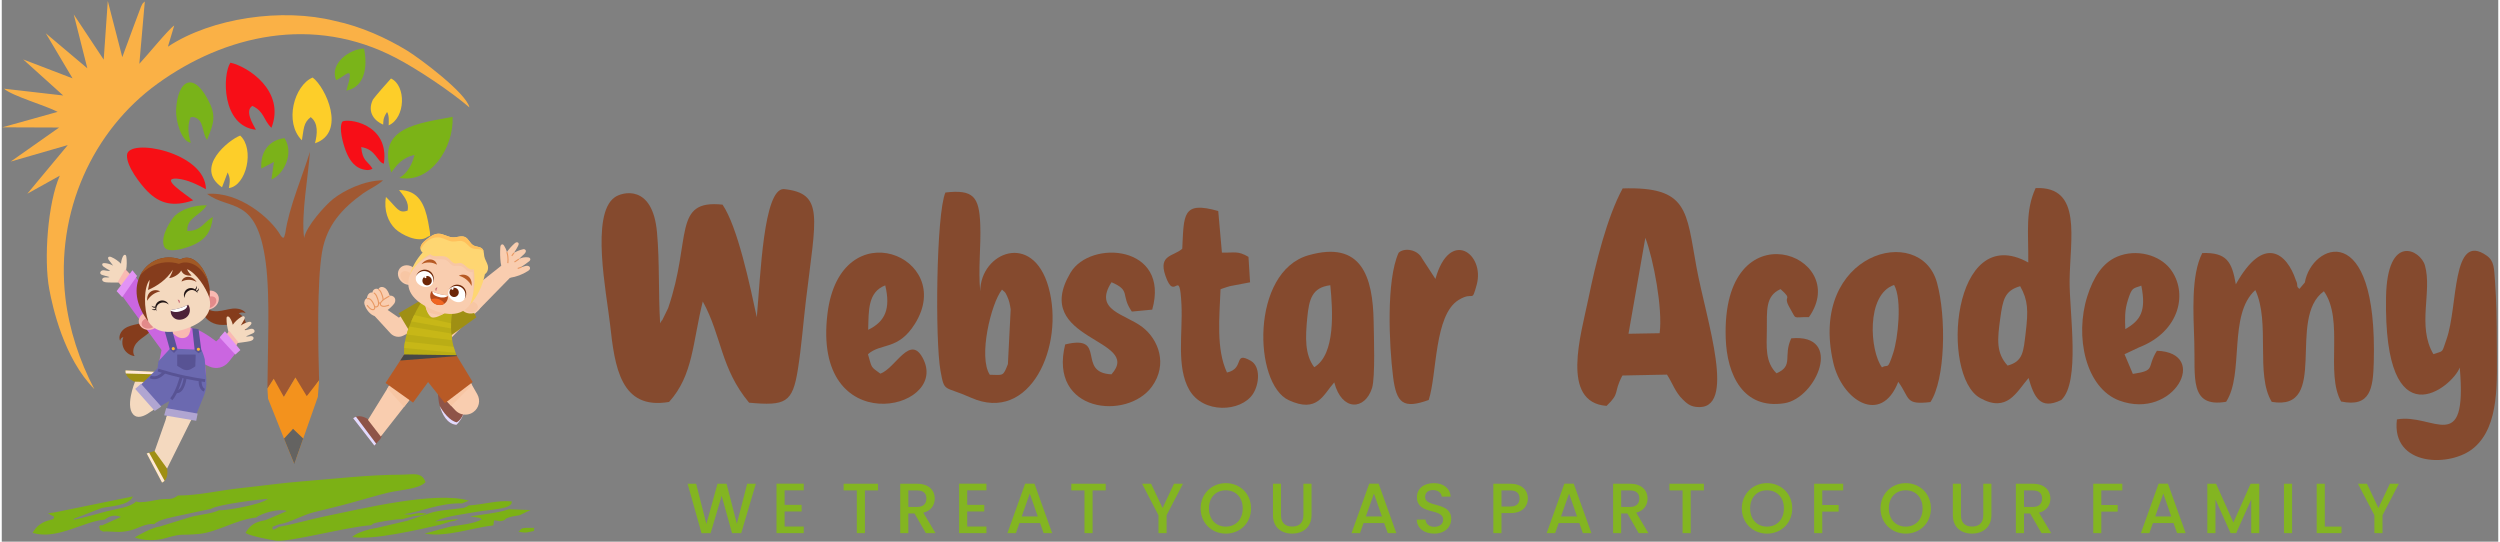 <?xml version="1.0" encoding="UTF-8"?>
<!-- Creator: CorelDRAW -->
<svg xmlns="http://www.w3.org/2000/svg" xmlns:xlink="http://www.w3.org/1999/xlink" xmlns:xodm="http://www.corel.com/coreldraw/odm/2003" xml:space="preserve" width="360px" height="78px" version="1.1" style="shape-rendering:geometricPrecision; text-rendering:geometricPrecision; image-rendering:optimizeQuality; fill-rule:evenodd; clip-rule:evenodd" viewBox="0 0 360 78.11">
 <rect x="0" y="0" width="360" height="78.11" fill="#808080" stroke="none"/>
 <defs>
  <style type="text/css">
   <![CDATA[
    .str0 {stroke:#585394;stroke-width:0.42;stroke-miterlimit:2.613}
    .fil41 {fill:none;fill-rule:nonzero}
    .fil12 {fill:#646361}
    .fil9 {fill:#79B319}
    .fil11 {fill:#7AB419}
    .fil10 {fill:#7BB219}
    .fil5 {fill:#7BB317}
    .fil1 {fill:#7CB115}
    .fil3 {fill:#854A2E}
    .fil2 {fill:#A05832}
    .fil7 {fill:#F3921D}
    .fil6 {fill:#F70E17}
    .fil4 {fill:#F70F15}
    .fil0 {fill:#FAB146}
    .fil8 {fill:#FDCE29}
    .fil25 {fill:#061521;fill-rule:nonzero}
    .fil46 {fill:#201414;fill-rule:nonzero}
    .fil20 {fill:#474747;fill-rule:nonzero}
    .fil45 {fill:#4D2238;fill-rule:nonzero}
    .fil39 {fill:#585394;fill-rule:nonzero}
    .fil38 {fill:#6B69B0;fill-rule:nonzero}
    .fil24 {fill:#6D2607;fill-rule:nonzero}
    .fil48 {fill:#83B521;fill-rule:nonzero}
    .fil32 {fill:#853C1C;fill-rule:nonzero}
    .fil16 {fill:#8E5448;fill-rule:nonzero}
    .fil15 {fill:#9F8F13;fill-rule:nonzero}
    .fil47 {fill:#A15925;fill-rule:nonzero}
    .fil42 {fill:#B0A5D1;fill-rule:nonzero}
    .fil27 {fill:#B64A1B;fill-rule:nonzero}
    .fil29 {fill:#B75A24;fill-rule:nonzero}
    .fil19 {fill:#B85A25;fill-rule:nonzero}
    .fil21 {fill:#BAAD15;fill-rule:nonzero}
    .fil22 {fill:#C7B717;fill-rule:nonzero}
    .fil26 {fill:#C96974;fill-rule:nonzero}
    .fil35 {fill:#CA66E0;fill-rule:nonzero}
    .fil44 {fill:#CA6974;fill-rule:nonzero}
    .fil17 {fill:#E1DBFF;fill-rule:nonzero}
    .fil36 {fill:#E293F5;fill-rule:nonzero}
    .fil43 {fill:#E38A8A;fill-rule:nonzero}
    .fil14 {fill:#E89862;fill-rule:nonzero}
    .fil28 {fill:#F06622;fill-rule:nonzero}
    .fil33 {fill:#F4D9BF;fill-rule:nonzero}
    .fil18 {fill:#F7C6A4;fill-rule:nonzero}
    .fil34 {fill:#F9B9B2;fill-rule:nonzero}
    .fil13 {fill:#F9CDAF;fill-rule:nonzero}
    .fil40 {fill:#FDBA33;fill-rule:nonzero}
    .fil30 {fill:#FED672;fill-rule:nonzero}
    .fil31 {fill:#FFC05C;fill-rule:nonzero}
    .fil37 {fill:#FFE8D6;fill-rule:nonzero}
    .fil23 {fill:white;fill-rule:nonzero}
   ]]>
  </style>
 </defs>
 <g id="Layer_x0020_1">
  <path class="fil0" d="M12.34 9.85l-5.99 -5.05 3.86 6.5 -7.12 -2.73 5.77 5.2 -8.54 -0.98c1.19,1.06 5.98,2.41 7.74,3.34l-7.98 2.23 8.19 0.03 -6.98 4.91 8.23 -2.38 -5.84 7.02 4.69 -2.61c-1.74,3.94 -2.33,12.07 -1.52,16.37 0.47,2.53 2.08,9.95 6.5,14.41 -2.12,-4.01 -3.64,-8.61 -4.17,-13.13 -1.46,-12.5 3.99,-24.18 13.25,-30.89 9.72,-7.05 22.48,-9.99 34.41,-3.74 3.09,1.61 7.89,4.81 10.6,7.14 -0.45,-2.07 -7.18,-7.09 -8.98,-8.19 -2.96,-1.8 -6.61,-3.48 -10.41,-4.28 -7.59,-1.91 -17.78,-0.46 -24.09,3.71l0.91 -3.05c-0.79,0.49 -4.03,4.48 -5.03,5.52l0.79 -8.99c-0.34,0.33 -0.23,0.1 -0.55,0.76l-1.16 3.09c-0.56,1.46 -0.99,2.77 -1.54,4.18l-2.09 -8.1 -0.59 8.46 -4.32 -6.52 1.96 7.77z"></path>
  <path class="fil1" d="M25.42 71.45c-1.01,0.74 -1.36,0.4 -2.61,0.57 -1.09,0.16 -1.65,0.37 -3.01,0.41l-0.44 -0.12c-0.76,0.84 -2.89,1.08 -4.22,1.42 -1.53,0.39 -3.33,0.95 -4.81,1.23 0.05,-0.06 0.12,-0.24 0.15,-0.18l3.93 -1.52c1.36,-0.3 3.9,-0.32 4.5,-1.67l-11.02 2.25c-1.42,0.29 -1.4,-0.02 -0.87,0.4l0.53 0.25c-0.18,0.72 -0.16,0.21 -0.47,0.48 -1.19,0.22 -2.13,0.9 -2.63,1.88 3.6,1.04 7.3,-1.68 10.43,-1.93 0.73,-0.61 1.43,-0.69 2.31,-0.38 -1.03,0.43 -1.74,0.81 -2.58,1.15l0.11 -0.02c-0.53,0.23 -0.42,-0.13 -0.67,0.27 0.27,0.94 -0.16,0.24 0.54,0.71 1.59,-0.07 2.2,0.25 3.89,-0.15 1.34,-0.32 2.12,-1.03 3.53,-0.93 0.73,-0.73 2.76,-1.01 3.89,-1.28 1.42,-0.33 2.82,-0.59 4.24,-0.9 0.97,-0.65 7.17,-1.4 8.24,-1.46 -0.9,0.86 -6.46,1.78 -7.04,1.64 -1.16,0.57 -2.94,0.62 -4.3,1.04 -1.36,0.43 -2.76,0.85 -4.19,1.3 -1.19,0.17 -2.8,1.08 -3.68,1.59 1.25,0.48 3.03,0.51 4.38,0.12 2.62,-0.77 2.19,-0.37 4.84,-0.62 2.72,-0.25 5.39,-2.09 8.3,-2.37 0.84,-0.69 3.54,-1.37 4.41,-0.93l-2.39 1.02c-0.44,0.21 -0.41,0.16 -0.77,0.31 -1.35,0.22 -2.13,0.66 -2.79,1.82 0.68,0.45 3.45,0.97 4.36,1.11 1.93,0.27 10.31,-2.01 13.75,-2.22 0.45,-0.29 0.09,-0.18 0.84,-0.39 0.15,-0.04 1.01,-0.19 1.2,-0.22 0.87,-0.14 1.6,-0.24 2.46,-0.27l1.64 -0.43c0.87,-0.1 1.17,-0.07 1.86,-0.37 -1.86,-0.28 -1.75,0.32 -3.26,0.09 2.4,-0.36 5.34,-1.67 8.38,-1.56l0.98 -0.39c-4.73,-1.45 -15.56,1.2 -20.69,2.24 -2.29,0.46 -4.56,1.16 -6.7,1.53 -1.29,0.86 -0.84,0.04 -0.93,-0.01l0.96 -0.36c1.51,-0.2 3.28,-1.3 4.98,-1.73 1.87,-0.47 3.54,-0.85 5.38,-1.36 1.84,-0.51 3.45,-1 5.32,-1.46 1.66,-0.41 4.54,-0.5 5.43,-1.54 -0.58,-1.51 -1.72,-1.07 -3.57,-1.06 -4.66,0.01 -9.59,0.6 -14.29,0.97 -2.91,0.23 -5.91,0.66 -8.85,0.97 -2.86,0.3 -6.21,1.09 -8.98,1.06zm41.89 1.44c-0.18,0.11 -0.14,0.16 -0.71,0.36l-2.28 0.26c-0.96,0.1 -1.92,0.25 -2.65,0.5l-3.13 1.07 -4.31 1.01c-1.13,0.2 -2.89,0.59 -3.69,1.34 2.81,0.54 9.77,-1.1 12.69,-1.76l1.53 -0.48c0.8,-0.16 0.41,0.01 1.07,-0.35l-3.31 0.35c0.06,-0.04 0.15,-0.09 0.2,-0.12 1.24,-0.61 4.22,-0.98 5.63,-1.24 2.09,-0.39 5.37,-0.37 5.19,-1.53 -1.96,-0.21 -4.26,0.49 -6.23,0.59zm-2.59 3.04l-3.75 1.01c3.06,0.58 6.98,-0.86 9.92,-1.18l0.1 -0.72c0.77,0.01 0.56,0.22 1.16,0.07 0.87,-0.22 -0.09,-0.16 1.18,-0.56 0.35,-0.11 0.96,-0.17 1.37,-0.26l1.53 -0.74 -3.13 -0.12c-0.8,0.4 -4.31,0.87 -5.57,1.03l1.04 0.17c0.48,0.04 0.57,0.2 0.67,0.25 -1.16,0.67 -3.16,0.83 -4.52,1.05zm9.8 0.75c0.31,0.04 0.84,0.16 1.19,0.1 1.84,-0.33 0.66,-0.23 1.13,-0.66 -2.27,-0.05 -1.76,0.09 -2.32,0.56z"></path>
  <path class="fil2" d="M40.89 33.61c-0.14,0.31 -0.12,1.11 -0.66,0.37 -1.41,-2.5 -6.01,-6.41 -10.62,-6.02 3.26,2.47 7.18,0.2 8.46,9.92 0.66,5.03 0.26,12.82 0.24,18.15l0.91 -1.41c0.26,1.47 0.7,1.68 1.46,2.62l1.67 -2.8c0.26,0.92 0.76,2.14 1.63,2.69 1.13,-0.73 0.91,-1.26 1.78,-2.29 -0.14,-4.76 -0.32,-14.06 0.42,-18.45 0.66,-3.93 2.93,-6.34 5.91,-8.49 0.86,-0.62 2.06,-1.12 2.89,-1.9 -2.74,0.02 -5.61,1.45 -7.19,2.69 -1.16,0.92 -3.89,3.95 -4.19,5.62 -0.46,-3.35 0.62,-9.06 0.84,-12.41 -1.01,3.32 -3.07,8.13 -3.55,11.71z"></path>
  <path class="fil3" d="M107.77 58.07c5.27,0.48 6.27,0.01 7.03,-4.79 0.52,-3.23 0.78,-6.77 1.16,-9.93 1.44,-12.09 2.68,-15.48 -3.21,-16.09 -2.89,0.03 -3.32,12.26 -3.87,18.49 -0.99,-4.62 -2.77,-13.05 -4.94,-16.24 -7.26,-0.78 -4.41,4.93 -7.85,14.93l-0.86 1.76c-0.04,-0.09 -0.18,0.29 -0.29,0.42 -0.27,-4.37 -0.06,-8.77 -0.45,-13.09 -0.62,-7.08 -5.07,-5.84 -6.11,-5.07 -3.49,2.47 -1.16,13.85 -0.66,18.32 0.68,6.18 1.53,12.38 8.51,11.18 3.5,-3.87 3.39,-8.62 4.86,-14.49 2.75,4.99 2.54,9.63 6.68,14.6z"></path>
  <path class="fil3" d="M237.01 34.29c1.19,3.14 2.53,10.29 2.06,13.76l-4.49 0.08 2.43 -13.84zm-5.59 24.24c2.02,-1.94 0.91,-1.76 2.28,-4.38l6.43 -0.13c0.8,1.23 1.18,2.52 2.27,3.58 0.54,0.52 1,0.97 1.93,1.08 6.04,0.73 1.46,-12.51 0.06,-20.12 -1.5,-8.17 -1.15,-11.67 -10.65,-11.39 -2.25,4.12 -3.89,10.75 -4.96,15.98 -1.03,5.02 -4.06,14.88 2.64,15.38z"></path>
  <path class="fil3" d="M332.11 40.74l-0.78 0.92c-0.57,-0.47 -0.1,-0.41 -0.52,-1.27 -1.29,-3.9 -4.63,-6.61 -8.65,0.61 -0.57,-3.28 -1.32,-4.62 -4.84,-4.51 -1.64,3.22 -1.28,8.61 -1.15,12.85 0.17,5.01 -0.78,9.5 4.59,8.6 2.64,-4.04 0.26,-12.58 4.21,-16.11 2.2,4.66 -0.03,12.19 2.37,16.12 8.39,1.44 2.11,-12.11 7.52,-15.95 2.94,4.15 0.18,11.83 2.48,15.9 4.24,0.88 4.61,-1.91 4.71,-5.63 0.58,-21.06 -8.98,-17.12 -9.94,-11.53z"></path>
  <path class="fil3" d="M289.25 52.72c-1.68,-1.84 -1.48,-3.76 -1.06,-6.82 0.37,-2.7 0.64,-3.99 2.87,-4.63 1.16,2.05 1.17,3.56 0.8,6.68 -0.33,2.78 -0.37,4.16 -2.61,4.77zm2.98 -14.87c-11,-6.09 -12.72,16.33 -6.94,19.55 3.91,2.18 5.25,-0.89 6.98,-2.89 0.79,2.73 1.66,4.67 4.72,3.17 2.77,-2.56 1.17,-12.63 1.2,-17.13 0.05,-6.16 1.88,-13.71 -4.9,-13.43 -1.51,3.3 -1.02,6.35 -1.06,10.73z"></path>
  <path class="fil3" d="M349.43 38.28c-0.63,-2.25 -5.45,-4.75 -5.61,4.58 -0.36,21.11 9.6,12.92 10.63,10.14 1.13,12.96 -3.85,6.54 -9.06,7.48 -0.85,6.8 7.75,6.99 11.13,4.07 3.72,-3.22 3.29,-9.49 3.27,-15.23 -0.01,-2.92 -0.04,-5.94 -0.26,-8.81 -0.14,-1.78 -0.08,-2.86 -1.2,-3.65 -5.06,-3.56 -4.1,7.26 -5.78,12.04 -0.74,2.1 -0.35,1.63 -1.9,2.17 -2.39,-4.04 -0.15,-9.01 -1.22,-12.79z"></path>
  <path class="fil3" d="M142.48 54.04c-1.69,-2.55 0.18,-10.32 1.76,-12.28 0.36,0.4 0.39,0.16 0.75,0.98 0.29,0.65 0.38,1.07 0.5,1.88l-0.4 7.88c-0.71,1.83 -0.66,1.57 -2.61,1.54zm-6.4 -26.28c-1.33,3.03 -1.51,21.29 -0.71,25.72 0.58,3.2 0.47,2.11 4.38,3.86 8.56,3.83 13.56,-7.48 11.2,-15.92 -2.28,-8.14 -9.83,-5.02 -9.85,0.58 -0.32,-3.19 0.13,-6.46 0,-9.68 -0.16,-3.93 -0.97,-5.03 -5.02,-4.56z"></path>
  <path class="fil3" d="M271.13 52.97c-1.73,-2.31 -2.35,-10.47 1.75,-11.88 1.19,2.09 0.55,7.8 -0.13,9.82 -0.87,2.63 -0.69,1.52 -1.62,2.06zm6.99 5.01c2.16,-3.27 2.3,-12.29 0.95,-17.2 -2.39,-8.75 -18.57,-4.35 -14.97,11.47 1.25,5.53 6.93,9.13 9.38,2.81 1.73,2.37 0.92,3.36 4.64,2.92z"></path>
  <path class="fil3" d="M189.26 52.95c-1.4,-1.87 -1.26,-4.37 -1.01,-7.05 0.26,-2.84 0.74,-4.44 3.33,-4.77 0.35,3.58 0.79,9.99 -2.32,11.82zm2.89 2.19c1.09,4.22 4.44,4.03 5.45,0.81 0.48,-1.56 0.26,-7.58 0.23,-9.58 -0.11,-6.45 -1.73,-11.75 -9.4,-9.56 -8.35,2.38 -7.95,18.54 -2.84,20.9 4.15,1.91 4.96,-0.79 6.56,-2.57z"></path>
  <path class="fil4" d="M25.28 25.76c1.57,0.15 2.92,0.87 4.16,1.52 -0.04,-5.33 -11.22,-7.48 -11.38,-4.93 -0.11,1.62 1.98,4.25 2.91,5.2 1.84,1.87 3.77,2.3 6.63,1.34 -0.92,-0.78 -4.96,-3.29 -2.32,-3.13z"></path>
  <path class="fil5" d="M56.18 24.87c0.73,-1.04 1.54,-2.12 3.34,-2.54 -0.47,2.04 -1.61,3.02 -2.19,3.31 4.42,0.9 7.89,-4.3 7.68,-8.79 -4.74,0.93 -11.11,1.41 -8.83,8.02z"></path>
  <path class="fil3" d="M124.94 47.56c0.08,-2.77 -0.07,-5.43 2.46,-6.41 0.81,3.4 -0.02,5.23 -2.46,6.41zm-0.03 3.52c1.85,-1.66 4.34,-0.51 6.76,-4.37 6.07,-9.67 -10.74,-16.58 -12.6,-1.48 -2.25,18.32 17.36,14.06 13.87,6.66 -1.88,-3.99 -4.02,1.23 -6.25,1.99 -1.43,-1.06 -1.17,-0.7 -1.78,-2.8z"></path>
  <path class="fil3" d="M153.35 49.67c-2.46,9.81 8.94,11 12.51,6.07 2.33,-3.23 0.92,-6.8 -1.36,-8.56 -2.5,-1.93 -7.11,-2.39 -4.47,-6.48 2.87,1.23 1.24,1.79 2.93,4.23l2.94 -0.28c2.62,-9.28 -8.9,-10.17 -11.78,-5.33 -5.87,9.85 10.58,9.47 5.9,14.66 -5.11,-0.24 -0.55,-5.82 -6.67,-4.31z"></path>
  <path class="fil3" d="M306.22 47.46c-0.05,-1.56 -0.11,-2.68 0.38,-4.21 0.6,-1.87 0.71,-1.6 1.93,-2.06 0.74,3.68 -0.12,5.02 -2.31,6.27zm2.01 2.62c5.92,-2.29 7.08,-7.96 4.46,-11.32 -1.55,-1.99 -4.86,-2.93 -7.66,-1.74 -2.08,0.88 -3.42,2.97 -4.28,5.68 -1.86,5.83 -0.24,13.28 4.63,15.07 7.86,2.88 13.08,-6.92 5.4,-7.19 -1.55,2.5 -0.07,2.82 -3.47,3.34l-1.2 -2.84 2.12 -1z"></path>
  <path class="fil3" d="M176.68 53.72c-1.6,-3.43 -1.07,-8.07 -0.93,-12 0.14,-0.08 0.34,-0.13 0.45,-0.17 0.1,-0.03 0.32,-0.11 0.45,-0.15 0.14,-0.04 0.32,-0.1 0.47,-0.14l2.89 -0.55 -0.23 -3.67c-1.55,-0.91 -1.99,-0.57 -3.83,-0.61l-0.53 -6c-5.2,-1.48 -4.94,0.5 -5.19,5.44 -1.25,1.12 -3.46,0.84 -2.44,3.85 1.39,4.1 2.05,-1.56 2.33,4.27 0.19,4.03 -0.77,8.95 1.13,12.24 2,3.47 7.43,3.2 9.16,0.6 0.95,-1.42 1.14,-4 -0.31,-4.81 -2.55,-1.43 -0.8,1.12 -3.42,1.7z"></path>
  <path class="fil3" d="M255.92 53.83c-1.65,-1.66 -1.42,-3.75 -1.39,-6.27 0.03,-2.73 -0.25,-4.89 1.98,-5.87 1.93,1.74 0.17,0.75 1.34,2.73 1.05,1.79 0.28,1.27 2.75,1.31 6.34,-9 -12.64,-16.1 -12,3.03 0.17,5.33 2.54,10.3 8.44,9.39 4.69,-0.72 8.59,-10.09 1.01,-9.36 -1.21,2.56 0.4,3.96 -2.13,5.04z"></path>
  <path class="fil6" d="M36.14 15.27c1.75,0.83 1.56,2.03 2.75,3.16 2.06,-5.34 -3.46,-8.87 -5.92,-9.39 -1.16,1.76 -1.27,9.13 3.68,9.67 -0.47,-0.89 -1.63,-2.74 -0.51,-3.44z"></path>
  <path class="fil3" d="M205.77 57.68c1.22,-3.75 0.77,-12.26 4.32,-14.43 2.26,-1.37 1.83,0.6 2.6,-2.19 1.22,-4.45 -3.89,-8.2 -5.95,-0.84l-1.92 -2.94c-0.64,-1.32 -2.59,-1.61 -3.39,-0.83 -1.8,3.97 -1.38,13.21 -0.8,17.87 0.48,3.87 1.49,4.67 5.14,3.36z"></path>
  <path class="fil7" d="M38.31 56.03l0.09 1.46 3.71 9.28c0.96,-0.94 -0.78,-4.05 -0.1,-4.93l0.21 4.96 3.36 -9.57 0.18 -2.39 -1.78 2.29 -1.63 -2.69 -1.67 2.8 -1.46 -2.62 -0.91 1.41z"></path>
  <path class="fil8" d="M43.28 20.23c0.29,-1.62 0.19,-2.51 1.27,-3.34 1.14,0.88 0.95,2.44 0.62,3.77 4.57,-1.55 1.53,-8.1 -0.34,-9.48 -2.66,1.12 -4.15,6.48 -1.55,9.05z"></path>
  <path class="fil9" d="M27.23 16.91l0.36 -0.04c1.67,0.3 1.21,2.28 2.02,3.3 0.6,-1.67 1.43,-3 0.46,-5.11 -2.25,-4.92 -4.71,-3.71 -4.93,0.81 -0.07,1.45 0.71,4.53 2.13,4.72 -0.39,-1.16 -0.53,-2.52 -0.04,-3.68z"></path>
  <path class="fil6" d="M52.55 24.51c0.33,0.07 0.82,-0.09 0.91,-0.2 -0.77,-1.19 -1.43,-1.05 -1.63,-3.1 2.14,0.3 2.33,2.21 3.27,2.39 0.87,-5.87 -5.42,-6.6 -6,-6.04 -0.51,0.91 0.1,3.13 0.52,4.22 0.54,1.41 1.39,2.56 2.93,2.73z"></path>
  <path class="fil8" d="M58.52 30.37c-1.3,0.46 -1.46,-0.34 -3.12,-1.97 -0.33,1.96 0.32,3.61 1.35,4.61 0.8,0.77 3.32,2.13 4.65,1.15 0.3,-0.28 0.61,0.51 0.08,-2.19 -0.47,-2.39 -1.33,-4.58 -4.19,-4.56 0.54,0.71 1.52,1.67 1.23,2.96z"></path>
  <path class="fil8" d="M31.76 27.01l0.82 -2.15c0.24,0.64 0.43,0.86 0.17,2.26 2.53,-0.32 3.75,-5.64 1.63,-7.57 -1.59,0.59 -6.71,4.63 -2.62,7.46z"></path>
  <path class="fil10" d="M30.44 31.3c-1.26,0.61 -1.59,2.01 -3.67,2.01 -0.18,-1.89 1.91,-2.25 2.79,-3.71 -1.87,-0.02 -3.53,0.56 -4.54,1.46 -0.55,0.5 -2.22,3 -1.61,4.48 0.49,1.19 3.57,0.14 4.57,-0.39 1.46,-0.77 2.21,-1.71 2.46,-3.85z"></path>
  <path class="fil8" d="M55 17.97c0.05,-0.49 -0.07,-0.87 0.56,-1.82 0.32,0.49 0.25,1.38 0.23,1.93 2.44,-1.08 2.56,-5.72 0.34,-6.76 -0.32,0.32 -2.5,2.82 -2.61,3.05 -0.9,1.87 0.31,3.11 1.48,3.6z"></path>
  <path class="fil11" d="M48.22 11.56c1.48,-0.65 2.71,-2.53 1.47,1.51 2.64,-0.54 3.1,-3.36 2.55,-6.08 -2.14,0.1 -5.01,2.2 -4.02,4.57z"></path>
  <path class="fil10" d="M38.89 25.88c1.74,-0.68 3.33,-3.76 1.88,-5.96 -2.17,0.28 -3.51,1.88 -3.34,4.38l1.82 -0.95 -0.36 2.53z"></path>
  <polygon class="fil12" points="40.7,63.25 42.18,66.91 43.47,63.24 42.01,61.84 "></polygon>
  <path class="fil13" d="M71.95 37.9c-0.09,-0.73 -0.11,-1.47 -0.06,-2.21 0.01,-0.11 0.02,-0.22 0.07,-0.31 0.05,-0.09 0.15,-0.16 0.25,-0.14 0.1,0.01 0.17,0.1 0.23,0.19 0.17,0.26 0.31,0.56 0.4,0.92 0.31,-0.45 0.68,-0.86 1.09,-1.23 0.08,-0.07 0.16,-0.14 0.26,-0.17 0.1,-0.03 0.23,-0.01 0.3,0.07 0.1,0.11 0.04,0.29 -0.03,0.43 -0.16,0.33 -0.36,0.65 -0.6,1.01 0.41,-0.24 0.85,-0.41 1.32,-0.52 0.11,-0.03 0.24,0 0.33,0.09 0.16,0.17 0.02,0.4 -0.12,0.55 -0.25,0.26 -0.53,0.48 -0.82,0.78 0.39,-0.22 0.85,-0.3 1.3,-0.25 0.15,0.02 0.34,0.07 0.35,0.26 0.01,0.11 -0.05,0.21 -0.13,0.28 -0.37,0.31 -0.78,0.57 -1.21,0.86 0.16,0.01 0.33,-0.05 0.48,-0.11 0.2,-0.06 0.41,-0.12 0.61,-0.03 0.1,0.04 0.18,0.12 0.2,0.23 0.06,0.22 -0.13,0.38 -0.31,0.49 -0.78,0.5 -1.67,0.83 -2.58,0.97 -0.44,-0.63 -1.22,-1.16 -1.33,-2.16l0 0z"></path>
  <polygon class="fil14" points="73.89,37.72 74.53,37.29 74.62,37.42 73.98,37.85 "></polygon>
  <polygon class="fil14" points="75.01,38.58 74.43,38.79 74.38,38.64 74.95,38.43 "></polygon>
  <polygon class="fil14" points="73.48,36.84 73.8,36.42 73.93,36.51 73.61,36.94 "></polygon>
  <path class="fil13" d="M72.84 36.35c0.27,0.81 0.13,1.6 0.13,1.6l-0.13 -1.6z"></path>
  <path class="fil14" d="M72.91 36.32c0.28,0.83 0.14,1.64 0.14,1.64l-0.16 -0.03c0,0 0.14,-0.77 -0.13,-1.55l0.15 -0.06z"></path>
  <polygon class="fil13" points="73.43,39.91 64.49,49.06 64.01,44.67 72.14,38.23 "></polygon>
  <path class="fil13" d="M56.14 44.28c0.4,-0.4 0.63,-0.61 0.6,-1.06 -0.03,-0.45 -0.54,-0.65 -0.8,-0.57 -0.14,-0.41 -0.3,-0.84 -0.65,-1.1 -0.35,-0.25 -0.81,-0.24 -0.97,0.16 -0.47,-0.25 -0.87,0.16 -0.85,0.46 -0.32,-0.02 -0.71,0.11 -0.82,0.84 -0.31,0.13 -0.44,0.55 -0.35,0.86 0.23,0.76 0.81,1.54 1.57,1.74 0.82,-0.32 1.65,-0.71 2.27,-1.33l0 0z"></path>
  <g>
   <path class="fil13" d="M54.3 41.72c0,0 0.23,0.11 0.39,0.44 0.24,0.51 0.46,1.29 0.13,1.52 -0.56,0.39 -1.25,-1.22 -1.25,-1.22l0.73 -0.74zm0 0l0 0 0 0z"></path>
  </g>
  <path class="fil14" d="M54.33 41.65c0.01,0 0.26,0.12 0.43,0.47 0.14,0.3 0.28,0.68 0.31,1.01 0.02,0.27 -0.03,0.5 -0.2,0.62 -0.64,0.44 -1.38,-1.25 -1.38,-1.25l0.15 -0.07c0,0.01 0.66,1.52 1.13,1.18 0.12,-0.08 0.15,-0.25 0.14,-0.47 -0.03,-0.3 -0.16,-0.67 -0.29,-0.95 -0.15,-0.3 -0.36,-0.4 -0.36,-0.4l0.07 -0.14z"></path>
  <g>
   <path class="fil13" d="M55.88 42.71c0,0 -1.51,0.74 -1.26,1.23 0.26,0.49 1.22,0.05 1.22,0.05l0.04 -1.28zm0 0l0 0 0 0z"></path>
  </g>
  <path class="fil14" d="M55.92 42.78c-0.01,0 -1.44,0.71 -1.23,1.13 0.22,0.42 1.12,0.01 1.12,0.01l0.07 0.15c-0.01,0 -1.04,0.47 -1.33,-0.09 -0.29,-0.57 1.29,-1.34 1.3,-1.34l0.07 0.14z"></path>
  <g>
   <path class="fil13" d="M53.65 42.23c0,0 0.23,0.11 0.39,0.44 0.24,0.51 0.46,1.29 0.13,1.52 -0.56,0.39 -1.2,-1.03 -1.2,-1.03l0.68 -0.93zm0 0l0 0 0 0z"></path>
  </g>
  <path class="fil14" d="M53.68 42.16c0,0 0.26,0.12 0.43,0.47 0.14,0.3 0.28,0.69 0.3,1.01 0.03,0.27 -0.02,0.5 -0.2,0.62 -0.64,0.44 -1.31,-1.06 -1.31,-1.07l0.15 -0.06c0,0 0.59,1.33 1.07,1 0.12,-0.08 0.15,-0.26 0.13,-0.48 -0.02,-0.3 -0.15,-0.66 -0.29,-0.95 -0.14,-0.3 -0.35,-0.4 -0.35,-0.4l0.07 -0.14z"></path>
  <g>
   <path class="fil13" d="M52.68 43.11c0,0 0.27,-0.18 0.6,0.19 0.21,0.22 0.72,1.08 0.4,1.3 -0.42,0.28 -1,-0.6 -1,-0.6l0 -0.89zm0 0l0 0 0 0z"></path>
  </g>
  <path class="fil14" d="M52.64 43.04c0,0 0.32,-0.22 0.7,0.2 0.04,0.05 0.09,0.11 0.15,0.19 0.11,0.17 0.24,0.4 0.31,0.62 0.09,0.24 0.1,0.47 -0.04,0.59 -0.01,0.01 -0.02,0.02 -0.03,0.03 -0.49,0.33 -1.12,-0.62 -1.12,-0.62l0.13 -0.09c0.01,0 0.55,0.81 0.9,0.58 0,-0.01 0.01,-0.01 0.01,-0.02 0.08,-0.07 0.06,-0.23 0,-0.42 -0.07,-0.2 -0.19,-0.42 -0.3,-0.58 -0.05,-0.07 -0.09,-0.13 -0.13,-0.17 -0.28,-0.32 -0.5,-0.17 -0.5,-0.17l-0.08 -0.14z"></path>
  <path class="fil13" d="M53.74 45.54l2.31 2.52c0.49,0.53 1.25,0.66 1.89,0.32l1.09 -0.57 0.38 -3.71 -2.14 1.71 -1.77 -1.21 -1.76 0.94 0 0z"></path>
  <polygon class="fil15" points="66.72,42.21 68.43,45.76 64.62,48.5 64.14,45.18 "></polygon>
  <polygon class="fil15" points="60.11,43.49 57.23,45.17 59.08,48.24 60.62,45.9 60.93,43.95 "></polygon>
  <path class="fil16" d="M65.56 61.27c-1.36,-0.13 -2.06,-1.54 -2.4,-2.72 -0.25,-0.86 -0.29,-2.19 -0.29,-2.19l3.76 -0.02c0.19,0.54 0.28,1.05 0.3,1.52 0.08,2.15 -1.37,3.41 -1.37,3.41l0 0z"></path>
  <path class="fil17" d="M65.56 61.27c-1.36,-0.13 -2.06,-1.54 -2.4,-2.72 0.5,0.9 1.42,2.12 2.44,2.35 0,0 1.21,-0.51 1.33,-3.04 0.08,2.15 -1.37,3.41 -1.37,3.41l0 0z"></path>
  <path class="fil16" d="M52.89 60.49c-0.85,-0.55 -1.45,-0.52 -1.81,-0.4 -0.28,0.09 -0.41,0.23 -0.41,0.23l3.06 3.94 0.25 -0.28 0.62 -0.68 0.23 -0.49 -1.94 -2.32 0 0z"></path>
  <path class="fil17" d="M51.08 60.09c-0.27,0.09 -0.41,0.23 -0.41,0.23l3.06 3.94 0.26 -0.28 -2.91 -3.89 0 0z"></path>
  <polygon class="fil13" points="60.3,55.73 59.29,57.04 58,58.69 54.66,62.95 52.81,60.55 55.61,56.02 56.39,54.77 57.34,53.23 57.59,52.83 58.57,53.87 "></polygon>
  <polygon class="fil18" points="59.29,57.04 58,58.69 55.61,56.02 56.39,54.77 "></polygon>
  <path class="fil13" d="M67.98 59.44c-0.54,0.38 -1.22,0.45 -1.82,0.23 -0.28,-0.11 -0.54,-0.28 -0.76,-0.51l-0.58 -0.62 -1.42 -1.5 3.97 -2.29 0.43 0.75 0.77 1.35c0.51,0.89 0.26,2.01 -0.59,2.59l0 0z"></path>
  <polygon class="fil18" points="67.8,55.51 64.82,58.54 63.4,57.04 67.37,54.75 "></polygon>
  <polygon class="fil19" points="67.91,55.09 63.9,58.14 61.48,55.09 59.31,58.06 55.34,55.23 57.46,51.99 58.03,51.13 58.7,50.59 59.88,49.65 62.71,50.41 65.52,51.16 65.64,51.35 "></polygon>
  <polygon class="fil20" points="65.64,51.35 57.46,51.99 58.03,51.13 58.7,50.59 62.71,50.41 65.52,51.16 "></polygon>
  <path class="fil21" d="M65.57 51.22l-7.54 -0.11c-0.02,-0.3 -0.02,-0.62 0,-0.93 0.02,-0.31 0.06,-0.62 0.12,-0.93 0.06,-0.34 0.14,-0.68 0.23,-1.01 0.11,-0.4 0.24,-0.78 0.38,-1.15 0.09,-0.26 0.19,-0.5 0.29,-0.74 0.14,-0.32 0.28,-0.63 0.42,-0.92 0.54,-1.1 1.02,-1.84 1.02,-1.84l4.5 1.35c-0.12,0.59 -0.18,1.15 -0.2,1.69 -0.01,0.25 -0.01,0.5 0,0.73 0,0.26 0.02,0.51 0.04,0.75 0.03,0.34 0.07,0.65 0.12,0.95 0.06,0.35 0.14,0.68 0.21,0.96 0.1,0.36 0.2,0.65 0.27,0.85 0.08,0.23 0.14,0.35 0.14,0.35l0 0z"></path>
  <path class="fil13" d="M64.26 44.89c0,0 -0.43,0.31 -0.94,0.56 -0.44,0.23 -0.95,0.41 -1.28,0.32 -0.28,-0.08 -0.5,-0.41 -0.67,-0.78 -0.25,-0.6 -0.37,-1.3 -0.37,-1.3l3.26 1.2z"></path>
  <path class="fil18" d="M64.26 44.89c0,0 -0.43,0.31 -0.94,0.56 -0.57,-0.06 -1.3,-0.2 -1.95,-0.46 -0.25,-0.6 -0.37,-1.3 -0.37,-1.3l3.26 1.2z"></path>
  <path class="fil22" d="M65.43 50.87l-7.4 -0.69c0.02,-0.31 0.07,-0.62 0.12,-0.93l7.01 0.76c0.1,0.37 0.19,0.65 0.27,0.86l0 0z"></path>
  <path class="fil22" d="M64.95 49.06l-6.57 -0.82c0.11,-0.4 0.24,-0.78 0.38,-1.15l6.07 1.01c0.03,0.34 0.07,0.66 0.12,0.96z"></path>
  <path class="fil22" d="M64.78 47.36l-5.73 -1.01c0.14,-0.32 0.28,-0.63 0.42,-0.92l5.32 1.2c-0.01,0.25 -0.01,0.5 -0.01,0.73l0 0z"></path>
  <path class="fil13" d="M57.4 38.7c0.46,-0.57 1.37,-0.6 2.02,-0.07 0.66,0.53 0.81,1.43 0.35,2 -0.47,0.57 -1.38,0.6 -2.03,0.07 -0.65,-0.53 -0.81,-1.42 -0.34,-2z"></path>
  <path class="fil18" d="M57.61 39.32c0.28,-0.33 0.87,-0.3 1.32,0.06 0.45,0.37 0.6,0.94 0.33,1.28 -0.27,0.34 -0.86,0.31 -1.32,-0.06 -0.45,-0.37 -0.6,-0.94 -0.33,-1.28z"></path>
  <path class="fil13" d="M67.72 42.55c0.83,0.1 1.44,0.78 1.35,1.51 -0.09,0.73 -0.84,1.24 -1.68,1.14 -0.84,-0.1 -1.44,-0.78 -1.35,-1.51 0.09,-0.73 0.84,-1.24 1.68,-1.14z"></path>
  <path class="fil18" d="M67.7 43.45c0.58,0.07 1.01,0.48 0.95,0.91 -0.05,0.43 -0.56,0.72 -1.14,0.64 -0.59,-0.07 -1.01,-0.47 -0.96,-0.9 0.05,-0.43 0.57,-0.72 1.15,-0.65z"></path>
  <path class="fil13" d="M58.99 39.31c1.09,-2.44 4.6,-4.53 7.51,-3.12 2.42,1.17 2.45,4.67 1.36,7.1 -1.1,2.44 -3.67,2.36 -6.1,1.21 -2.38,-1.13 -3.87,-2.76 -2.77,-5.19z"></path>
  <path class="fil18" d="M59.26 38.64c0.69,-0.69 1.5,-1.25 2.41,-1.68 0.25,0.37 0.76,0.45 1.21,0.44 0.45,-0.01 0.93,-0.06 1.31,0.18 0.3,0.19 0.49,0.55 0.82,0.7 0.4,0.17 0.88,-0.02 1.29,0.12 0.28,0.1 0.48,0.35 0.7,0.55 0.23,0.19 0.55,0.35 0.9,0.29 0.05,1.17 0.1,2.34 0.15,3.51 0.11,-0.71 0.43,-1.38 0.64,-2.07 0.22,-0.7 0.33,-1.46 0.05,-2.13 -0.25,-0.61 -0.78,-1.05 -1.33,-1.41 -1.23,-0.8 -2.67,-1.34 -4.12,-1.24 -1.46,0.1 -2.91,0.92 -4.03,2.74l0 0z"></path>
  <path class="fil23" d="M59.74 39.83c0.2,-0.61 0.92,-0.93 1.6,-0.71 0.69,0.22 1.09,0.9 0.89,1.51 -0.2,0.61 -0.8,0.94 -1.6,0.65 -0.71,-0.26 -1.08,-0.84 -0.88,-1.45l-0.01 0z"></path>
  <path class="fil24" d="M62.18 40.75c0.12,-0.42 0.03,-0.89 -0.3,-1.25 -0.39,-0.41 -1.01,-0.53 -1.51,-0.29 -0.29,0.14 -0.51,0.37 -0.63,0.63 0.09,-0.31 0.29,-0.59 0.58,-0.77 0.55,-0.33 1.27,-0.21 1.68,0.27 0.34,0.42 0.39,0.97 0.18,1.41z"></path>
  <path class="fil24" d="M61.57 39.84c0.35,0.13 0.53,0.52 0.4,0.87 -0.13,0.35 -0.52,0.53 -0.87,0.4 -0.35,-0.13 -0.53,-0.52 -0.4,-0.87 0.13,-0.35 0.52,-0.53 0.87,-0.4z"></path>
  <path class="fil23" d="M61.14 39.8c0.08,0.03 0.13,0.12 0.1,0.2 -0.04,0.09 -0.13,0.13 -0.21,0.1 -0.08,-0.03 -0.12,-0.12 -0.09,-0.21 0.03,-0.08 0.12,-0.12 0.2,-0.09z"></path>
  <path class="fil23" d="M66.73 43.13c0.36,-0.53 0.18,-1.29 -0.41,-1.7 -0.6,-0.41 -1.38,-0.31 -1.74,0.22 -0.37,0.53 -0.26,1.21 0.46,1.66 0.63,0.41 1.32,0.35 1.69,-0.18l0 0z"></path>
  <path class="fil24" d="M64.51 41.76c0.26,-0.35 0.69,-0.56 1.18,-0.52 0.56,0.05 1.03,0.47 1.15,1.02 0.06,0.32 0.01,0.62 -0.12,0.88 0.19,-0.26 0.29,-0.58 0.25,-0.93 -0.06,-0.63 -0.6,-1.14 -1.23,-1.16 -0.54,-0.03 -1,0.27 -1.23,0.7l0 0.01z"></path>
  <g>
   <path class="fil25" d="M65.53 42.27c0.06,-0.16 -0.02,-0.34 -0.19,-0.41 -0.16,-0.06 -0.35,0.02 -0.41,0.19l0.6 0.22zm0 0l0 0 0 0z"></path>
  </g>
  <path class="fil24" d="M65.46 41.53c0.35,0.13 0.53,0.51 0.4,0.86 -0.13,0.35 -0.51,0.53 -0.86,0.4 -0.35,-0.13 -0.53,-0.51 -0.4,-0.86 0.13,-0.35 0.51,-0.53 0.86,-0.4z"></path>
  <path class="fil23" d="M65.05 41.48c0.08,0.03 0.12,0.12 0.09,0.2 -0.03,0.09 -0.12,0.13 -0.2,0.1 -0.09,-0.03 -0.13,-0.13 -0.1,-0.21 0.03,-0.08 0.12,-0.12 0.21,-0.09z"></path>
  <path class="fil26" d="M62.83 41.45c-0.09,0.16 -0.16,0.34 -0.19,0.53 -0.09,-0.07 -0.14,-0.21 -0.11,-0.32 0.03,-0.12 0.14,-0.21 0.3,-0.21z"></path>
  <path class="fil27" d="M63.83 43.79c-0.05,0.04 -0.12,0.08 -0.19,0.11 -0.5,0.21 -1.17,0.05 -1.55,-0.38 -0.08,-0.09 -0.15,-0.2 -0.2,-0.31 -0.17,-0.4 -0.15,-0.87 0.09,-1.22 0.03,0.02 0.07,0.03 0.1,0.05 0.68,0.3 1.4,0.49 2.13,0.54 0.04,0.03 0.07,0.06 0.11,0.09 0.07,0.44 -0.13,0.88 -0.49,1.12l0 0z"></path>
  <path class="fil28" d="M63.83 43.79c-0.05,0.04 -0.12,0.08 -0.19,0.11 -0.5,0.21 -1.17,0.05 -1.55,-0.38 -0.08,-0.09 -0.15,-0.2 -0.2,-0.31 0.26,-0.19 0.71,-0.23 1.16,-0.06 0.37,0.14 0.66,0.38 0.78,0.64l0 0z"></path>
  <path class="fil23" d="M62.08 42.04c0.01,0.14 0.07,0.28 0.15,0.38 0.15,0.17 0.35,0.26 0.56,0.33 0.27,0.1 0.56,0.17 0.85,0.15 0.24,-0.01 0.48,-0.08 0.69,-0.22 -0.01,-0.05 -0.01,-0.05 -0.03,-0.09 -0.76,-0.05 -1.52,-0.23 -2.22,-0.55l0 0z"></path>
  <path class="fil29" d="M62.75 38.18c-0.04,-0.32 -0.29,-0.59 -0.58,-0.7 -0.3,-0.11 -0.64,-0.08 -0.93,0.05 -0.29,0.12 -0.54,0.33 -0.73,0.58 0.7,-0.39 1.63,-0.32 2.24,0.07l0 0z"></path>
  <path class="fil29" d="M65.91 39.76c0.41,-0.23 0.94,-0.2 1.33,0.07 0.38,0.27 0.59,0.77 0.51,1.41 -0.36,-0.73 -1.06,-1.28 -1.84,-1.48l0 0z"></path>
  <path class="fil30" d="M69.67 39.54c-0.33,1.67 -1.09,3.26 -2.12,4.38 0.57,-1.6 0.76,-3.34 0.51,-5.1 -0.35,0.16 -0.74,-0.08 -1.03,-0.33 -0.28,-0.26 -0.58,-0.56 -0.96,-0.57 -0.22,0 -0.42,0.09 -0.64,0.08 -0.51,-0.04 -0.78,-0.64 -1.23,-0.9 -0.73,-0.42 -1.82,0.14 -2.39,-0.43 -1.31,0.64 -2.39,1.74 -3.01,3.06 0.37,-1.22 1.01,-2.35 1.89,-3.32 -0.15,-0.09 -0.24,-0.25 -0.28,-0.42 -0.04,-0.2 -0.02,-0.43 0.07,-0.61 0.16,-0.35 0.47,-0.61 0.77,-0.85 0.51,-0.4 1.07,-0.82 1.72,-0.83 0.73,-0.01 1.37,0.51 2.1,0.53 0.58,0.02 1.2,-0.29 1.73,-0.05 0.52,0.24 0.72,0.93 1.23,1.21 0.42,0.23 1.01,0.16 1.31,0.54 0.07,0.08 0.11,0.18 0.14,0.28 0.06,0.24 0.05,0.51 0.1,0.75 0.08,0.46 0.38,0.85 0.5,1.29 0.13,0.45 0,1.04 -0.41,1.28l0 0.01z"></path>
  <path class="fil31" d="M69.48 36.22c-0.14,-0.13 -0.32,-0.22 -0.5,-0.26 -0.39,-0.08 -0.81,-0.01 -1.18,-0.17 -0.51,-0.22 -0.8,-0.82 -1.33,-0.99 -0.45,-0.15 -0.94,0.06 -1.42,0.03 -0.61,-0.02 -1.14,-0.41 -1.73,-0.55 -0.69,-0.15 -1.43,0.06 -1.99,0.5 -0.4,0.32 -0.71,0.74 -0.92,1.21 -0.05,-0.2 -0.02,-0.42 0.06,-0.61 0.16,-0.35 0.48,-0.6 0.78,-0.84 0.51,-0.41 1.07,-0.83 1.72,-0.84 0.73,0 1.37,0.52 2.1,0.53 0.58,0.02 1.19,-0.29 1.73,-0.05 0.52,0.24 0.72,0.93 1.23,1.21 0.42,0.23 1.01,0.16 1.31,0.54 0.07,0.08 0.11,0.18 0.14,0.28l0 0.01z"></path>
  <path class="fil32" d="M29.35 44.17c0.31,0.57 1.11,0.76 1.83,0.7 0.72,-0.05 1.42,-0.3 2.14,-0.37 0.71,-0.06 1.52,0.11 1.86,0.66 -0.3,-0.15 -0.7,-0.14 -1,0.03 0.91,0.5 1.31,1.63 0.91,2.56 -0.19,-0.59 -0.93,-0.88 -1.63,-0.93 -0.69,-0.04 -1.4,0.09 -2.09,0.01 -1.13,-0.13 -2.11,-0.87 -2.44,-1.84 0.14,-0.26 0.28,-0.52 0.42,-0.82l0 0z"></path>
  <path class="fil32" d="M21.46 45.88c-0.48,0.49 -1.18,0.69 -1.85,0.84 -0.67,0.15 -1.37,0.28 -1.92,0.68 -0.56,0.4 -0.92,1.17 -0.61,1.79 -0.01,-0.27 0.19,-0.53 0.45,-0.58 -0.23,0.57 -0.18,1.25 0.14,1.78 0.31,0.52 0.88,0.89 1.49,0.96 -0.37,-0.54 -0.18,-1.31 0.23,-1.83 0.41,-0.52 1,-0.86 1.51,-1.27 0.52,-0.4 1.01,-0.93 1.03,-1.59 -0.2,-0.25 -0.4,-0.49 -0.47,-0.78l0 0z"></path>
  <path class="fil33" d="M32.68 47.8c-0.17,-0.6 -0.27,-1.22 -0.27,-1.84 -0.01,-0.12 0.01,-0.26 0.11,-0.31 0.14,-0.07 0.28,0.06 0.37,0.18 0.2,0.3 0.35,0.65 0.42,1.01 0.33,-0.47 0.76,-0.86 1.24,-1.15 0.14,-0.08 0.33,-0.15 0.44,-0.03 0.1,0.1 0.04,0.28 -0.02,0.41 -0.16,0.3 -0.33,0.59 -0.51,0.88 0.34,-0.25 0.74,-0.43 1.15,-0.53 0.13,-0.03 0.29,-0.04 0.37,0.07 0.09,0.13 -0.03,0.3 -0.14,0.42 -0.26,0.25 -0.54,0.48 -0.84,0.68 0.19,0.05 0.39,-0.01 0.58,-0.08 0.19,-0.06 0.38,-0.13 0.58,-0.09 0.19,0.04 0.36,0.25 0.28,0.43 -0.04,0.12 -0.17,0.18 -0.29,0.24 -0.31,0.14 -0.62,0.28 -0.93,0.41 0.18,0.08 0.38,0.01 0.58,-0.02 0.19,-0.04 0.44,0.01 0.5,0.19 0.04,0.13 -0.03,0.27 -0.13,0.36 -0.1,0.08 -0.23,0.12 -0.36,0.16 -0.32,0.09 -1.78,0.27 -1.78,0.27 0,0 -1.24,-1.3 -1.35,-1.66l0 0z"></path>
  <polygon class="fil34" points="32.62,51.82 34.1,49.33 32.8,47.7 31.29,49.79 "></polygon>
  <path class="fil35" d="M26.52 48.79l0.94 -1.48 0.41 0.11c0.77,0.2 2.15,1.15 2.15,1.15l0.9 0.66 1.18 -1.13 2.06 2.27 -1.42 1.8c-0.7,0.87 -1.82,1.13 -2.83,0.67l-1.34 -0.62 -2.05 -3.43 0 0z"></path>
  <polygon class="fil36" points="31.41,48.65 33.68,51.13 34.41,50.48 32.18,47.77 "></polygon>
  <path class="fil33" d="M17.94 38.91c0.1,-0.62 0.11,-1.25 0.03,-1.87 -0.02,-0.11 -0.05,-0.25 -0.16,-0.29 -0.14,-0.05 -0.27,0.1 -0.34,0.23 -0.16,0.33 -0.26,0.69 -0.27,1.06 -0.4,-0.41 -0.87,-0.74 -1.4,-0.97 -0.14,-0.06 -0.35,-0.1 -0.44,0.03 -0.08,0.12 0,0.29 0.09,0.41 0.19,0.27 0.4,0.54 0.61,0.8 -0.37,-0.21 -0.78,-0.33 -1.2,-0.37 -0.14,-0.01 -0.3,0 -0.36,0.12 -0.07,0.15 0.07,0.3 0.19,0.4 0.29,0.21 0.6,0.4 0.93,0.56 -0.18,0.08 -0.39,0.04 -0.59,0 -0.19,-0.04 -0.39,-0.08 -0.58,-0.01 -0.18,0.07 -0.32,0.29 -0.22,0.46 0.06,0.12 0.2,0.16 0.32,0.2 0.33,0.09 0.65,0.19 0.98,0.28 -0.17,0.1 -0.38,0.06 -0.58,0.05 -0.19,0 -0.43,0.08 -0.47,0.27 -0.02,0.13 0.06,0.26 0.18,0.33 0.11,0.07 0.25,0.09 0.38,0.11 0.33,0.05 1.8,0.03 1.8,0.03 0,0 1.05,-1.46 1.1,-1.83l0 0z"></path>
  <polygon class="fil34" points="18.56,42.88 16.75,40.62 17.82,38.82 19.6,40.68 "></polygon>
  <polygon class="fil35" points="25.14,47.94 18.88,39.36 16.98,42.14 23.18,50.66 "></polygon>
  <polygon class="fil36" points="17.37,42.86 19.51,39.8 18.84,38.97 16.56,41.98 "></polygon>
  <path class="fil15" d="M19.19 55.05c-0.89,-0.37 -1.2,-0.85 -1.31,-1.19 -0.07,-0.27 -0.03,-0.45 -0.03,-0.45l4.74 0.22 -0.08 0.36 -0.19 0.85 -0.25 0.45 -2.88 -0.24 0 0z"></path>
  <path class="fil37" d="M17.89 53.86c-0.08,-0.27 -0.04,-0.45 -0.04,-0.45l4.75 0.23 -0.09 0.35 -4.62 -0.13 0 0z"></path>
  <path class="fil33" d="M22.42 58.58c0,0 -0.19,0.18 -0.47,0.42 -0.11,0.1 -0.24,0.2 -0.37,0.3 -0.71,0.53 -1.71,1.09 -2.38,0.66 -1.59,-1 0.01,-4.91 0.01,-4.91 0,0 0.61,-0.02 1.58,0.03l1.26 2.58 0.37 0.92 0 0z"></path>
  <path class="fil33" d="M19.2 56.54c1.01,1.17 1.89,2.19 2.38,2.76 0.13,-0.1 0.26,-0.2 0.36,-0.3l0.11 -1.34 -0.99 -2.53c-0.81,0.6 -1.14,0.81 -1.86,1.41l0 0z"></path>
  <path class="fil15" d="M23.85 67.6c0.13,0.96 -0.12,1.47 -0.37,1.73 -0.18,0.2 -0.37,0.26 -0.37,0.26l-2.21 -4.2 0.35 -0.11 0.83 -0.27 0.52 -0.01 1.24 2.6 0.01 0z"></path>
  <path class="fil37" d="M23.48 69.33c-0.19,0.2 -0.37,0.26 -0.37,0.26l-2.21 -4.2 0.35 -0.11 2.23 4.05 0 0z"></path>
  <polygon class="fil33" points="28.27,58.64 28.07,59.04 27.28,60.64 27.26,60.68 23.84,67.56 22.04,65.07 23.65,60.5 23.72,60.28 24.11,59.17 24.42,58.31 24.57,57.88 26.94,58.36 "></polygon>
  <polygon class="fil33" points="28.07,59.04 27.28,60.64 23.65,60.5 23.72,60.28 24.11,59.17 "></polygon>
  <path class="fil35" d="M23.68 47.46l-1.22 5.82 6.99 0.87c0,0 -0.09,-3.02 -1.13,-5.84 -0.26,-0.71 -0.95,-1.15 -1.7,-1.09l-2.94 0.24 0 0z"></path>
  <path class="fil34" d="M27.18 46.76c0,0 0.08,0.5 -0.02,0.99 -0.09,0.48 -0.35,0.95 -0.99,1 -0.55,0.04 -0.99,-0.22 -1.32,-0.54 -0.42,-0.4 -0.64,-0.88 -0.64,-0.88l2.97 -0.57 0 0z"></path>
  <path class="fil34" d="M27.18 46.76c0,0 0.08,0.5 -0.02,0.99 -0.92,0.42 -1.74,0.49 -2.31,0.46 -0.41,-0.4 -0.63,-0.88 -0.63,-0.88l2.96 -0.57 0 0z"></path>
  <path class="fil38" d="M22.45 53.22l7.04 1.38 -0.22 -2.81c0,0 -0.25,-0.97 -0.48,-1.34l-4.5 -0.2 -1.7 1.85 -0.14 1.12 0 0z"></path>
  <path class="fil38" d="M23.64 52.68l-1.01 0.28 -2.63 2.57c0,0 0.77,2.42 2.68,3.16l1.49 -0.87 -0.45 1.37c0,0 2.81,1.31 4.31,0.62l1.11 -2.72c0.31,-0.74 0.42,-1.54 0.35,-2.34l-0.03 -0.29 -5.82 -1.78 0 0z"></path>
  <polygon class="fil39" points="24.24,50.4 24.85,50.89 25.34,50.37 24.37,46.91 23.23,46.79 "></polygon>
  <path class="fil40" d="M24.95 50.24c-0.02,-0.13 -0.14,-0.21 -0.26,-0.19 -0.12,0.03 -0.2,0.14 -0.18,0.27 0.02,0.12 0.14,0.2 0.26,0.18 0.13,-0.02 0.21,-0.14 0.18,-0.26z"></path>
  <path class="fil39" d="M25.3 51.12l2.67 0.01 -0.06 1.7 -0.54 0.34c-0.42,0.27 -0.96,0.27 -1.38,0l-0.69 -0.42 0 -1.64 0 0.01z"></path>
  <path class="fil41 str0" d="M22.54 53.36c0,0 2.89,1 6.78,1.53"></path>
  <path class="fil41 str0" d="M25.91 54.27c0,0 -0.61,2.36 -1.47,3.3"></path>
  <path class="fil41 str0" d="M26.45 54.43c0,0 -0.24,2.18 -1.28,2.05"></path>
  <path class="fil41 str0" d="M28.6 54.81c0,0 -0.08,1.21 0.62,1.45"></path>
  <path class="fil41 str0" d="M23.48 53.62c0,0 -0.94,1.24 -2.06,0.74"></path>
  <polygon class="fil39" points="27.82,50.5 28.36,50.94 28.8,50.67 28.38,47.48 27.47,47.31 "></polygon>
  <path class="fil40" d="M28.58 50.33c-0.02,-0.12 -0.14,-0.2 -0.26,-0.18 -0.13,0.02 -0.21,0.14 -0.19,0.26 0.03,0.13 0.14,0.21 0.27,0.18 0.12,-0.02 0.2,-0.14 0.18,-0.26z"></path>
  <polygon class="fil42" points="23.71,58.85 28.25,59.64 28.04,60.68 23.42,59.89 "></polygon>
  <polygon class="fil42" points="23,58.63 20.08,55.34 19.24,56.08 22.06,59.26 "></polygon>
  <path class="fil34" d="M31.12 42.45c-0.39,-0.61 -1.27,-0.73 -1.96,-0.28 -0.69,0.45 -0.93,1.3 -0.54,1.91 0.4,0.6 1.28,0.73 1.96,0.28 0.69,-0.45 0.93,-1.31 0.54,-1.91z"></path>
  <path class="fil43" d="M29.56 42.95c0.48,-0.31 1.06,-0.28 1.29,0.07 0.23,0.36 0.03,0.9 -0.45,1.21 -0.48,0.32 -1.06,0.28 -1.29,-0.07 -0.23,-0.35 -0.03,-0.9 0.45,-1.21z"></path>
  <path class="fil34" d="M19.76 46.47c-0.1,-0.71 0.48,-1.38 1.3,-1.49 0.81,-0.12 1.55,0.37 1.65,1.09 0.1,0.71 -0.48,1.38 -1.3,1.49 -0.81,0.11 -1.55,-0.37 -1.65,-1.09z"></path>
  <path class="fil43" d="M20.17 46.76c-0.06,-0.42 0.35,-0.82 0.92,-0.9 0.57,-0.08 1.07,0.2 1.13,0.61 0.06,0.42 -0.36,0.83 -0.92,0.9 -0.57,0.08 -1.08,-0.19 -1.13,-0.61z"></path>
  <path class="fil33" d="M29.83 42.62c-0.81,-2.48 -3.07,-5.23 -6.56,-4 -2.67,0.93 -3.28,4.5 -2.47,6.98 0.82,2.48 3.33,2.66 5.81,1.79 2.43,-0.86 4.04,-2.29 3.22,-4.77l0 0z"></path>
  <g>
   <path class="fil33" d="M20.72 45.31c-0.13,-1.07 -0.06,-2.15 0.24,-3.22 1.1,-0.28 2.11,-0.92 2.83,-1.78 -0.01,0.11 -0.02,0.22 0,0.34 0.78,-0.14 1.51,-0.51 2.13,-1.09 0.47,0.38 1.13,0.49 1.69,0.3 -0.08,-0.13 -0.16,-0.26 -0.24,-0.42 0.75,0.43 1.38,1.05 1.81,1.79 -0.33,-0.97 -0.72,-2.03 -1.59,-2.57 -0.64,-0.4 -1.43,-0.46 -2.19,-0.45 -0.84,0.01 -1.69,0.08 -2.49,0.33 -0.8,0.26 -1.56,0.7 -2.07,1.37 -0.49,0.61 -0.74,1.38 -0.79,2.16 -0.04,0.78 0.11,1.57 0.39,2.3l0.28 0.94zm0 0l0 0 0 0z"></path>
  </g>
  <path class="fil44" d="M25.36 43.21c0.1,0.16 0.17,0.34 0.21,0.52 0.09,-0.08 0.13,-0.21 0.09,-0.32 -0.04,-0.12 -0.15,-0.2 -0.3,-0.2l0 0z"></path>
  <path class="fil45" d="M26.84 45.55c-0.38,0.47 -1.1,0.68 -1.66,0.49 -0.53,-0.19 -0.86,-0.72 -0.81,-1.25 0.04,-0.04 0.07,-0.07 0.11,-0.11 0.79,-0.09 1.57,-0.33 2.28,-0.68 0.04,-0.02 0.07,-0.04 0.11,-0.06 0.35,0.46 0.34,1.15 -0.03,1.61l0 0z"></path>
  <path class="fil23" d="M26.76 44c0,0.15 -0.06,0.3 -0.14,0.41 -0.15,0.18 -0.37,0.29 -0.58,0.38 -0.29,0.11 -0.6,0.2 -0.92,0.2 -0.26,0 -0.52,-0.06 -0.76,-0.19 0.01,-0.06 0.01,-0.06 0.02,-0.11 0.82,-0.08 1.64,-0.32 2.38,-0.69l0 0z"></path>
  <path class="fil32" d="M25.92 40.61c0.06,-0.3 0.31,-0.55 0.6,-0.64 0.3,-0.1 0.62,-0.05 0.9,0.08 0.28,0.14 0.51,0.36 0.68,0.62 -0.65,-0.43 -1.57,-0.4 -2.18,-0.06l0 0z"></path>
  <path class="fil32" d="M22.84 42.02c-0.39,-0.24 -0.91,-0.24 -1.3,0 -0.39,0.24 -0.62,0.72 -0.57,1.35 0.39,-0.69 1.09,-1.2 1.87,-1.35z"></path>
  <path class="fil46" d="M24.08 43.92c-0.78,-0.67 -2.03,-0.17 -1.77,0.97 -0.13,-0.19 -0.2,-0.43 -0.17,-0.68 0.07,-0.55 0.57,-0.95 1.13,-0.88 0.37,0.04 0.67,0.28 0.81,0.59l0 0z"></path>
  <path class="fil46" d="M22.21 44.2c-0.21,0.07 -0.45,0.02 -0.62,-0.12 0.09,0.21 0.33,0.34 0.56,0.3 0.02,-0.07 0.04,-0.14 0.06,-0.18l0 0z"></path>
  <path class="fil46" d="M22.19 44.53c-0.18,0.1 -0.4,0.1 -0.58,0 0.14,0.19 0.4,0.26 0.6,0.16 0,-0.07 0.01,-0.15 -0.02,-0.16l0 0z"></path>
  <path class="fil46" d="M26.36 42.98c-0.01,-1.02 1.18,-1.64 1.89,-0.7 -0.06,-0.22 -0.2,-0.43 -0.41,-0.57 -0.46,-0.31 -1.09,-0.19 -1.41,0.27 -0.2,0.31 -0.22,0.69 -0.07,1l0 0z"></path>
  <path class="fil46" d="M27.78 41.75c0.2,-0.11 0.32,-0.32 0.32,-0.54 0.1,0.2 0.04,0.47 -0.14,0.61 -0.06,-0.02 -0.13,-0.05 -0.18,-0.07l0 0z"></path>
  <path class="fil46" d="M28.05 41.95c0.19,-0.06 0.33,-0.23 0.38,-0.43 0.05,0.22 -0.07,0.47 -0.28,0.56 -0.05,-0.05 -0.11,-0.1 -0.1,-0.13z"></path>
  <path class="fil32" d="M26.73 38.81c0.09,0.36 0.43,0.66 0.64,0.94 -0.87,0.03 -1.26,-0.22 -1.5,-0.75 -0.23,0.54 -1.17,1.08 -1.74,1.1 0.2,-0.29 0.51,-0.9 0.53,-1.2 -0.86,1.41 -2.28,2.37 -3.58,2.92 0.12,-0.69 0.22,-0.99 0.25,-1.47 -0.9,1.13 -0.83,4.17 -0.2,5.99 -1.92,-2.43 -2.05,-4.89 -1.16,-6.66 1,-2 3.32,-3.11 5.8,-2.27 1.67,-0.95 3.4,0.98 4,3.2 0.22,0.78 0.3,1.59 0.18,2.33 -0.55,-1.54 -1.89,-3.55 -3.22,-4.13l0 0z"></path>
  <path class="fil47" d="M29.78 40.61c-0.34,-0.71 -0.73,-1.39 -1.29,-1.92 -0.78,-0.73 -1.98,-1.12 -2.94,-0.64 -1.23,-0.4 -2.71,-0.29 -3.94,0.34 -0.63,0.31 -1.19,0.76 -1.64,1.29 1.01,-2 3.32,-3.11 5.8,-2.27 1.67,-0.95 3.4,0.98 4.01,3.2l0 0z"></path>
  <path class="fil48" d="M100.91 76.89l1.31 -0.01 1.59 -5.38 1.5 5.38 1.32 0 2.11 -7.12 -1.25 0 -1.49 5.77 -1.48 -5.77 -1.31 0 -1.6 5.8 -1.48 -5.8 -1.23 0 2.01 7.13zm14.74 -7.14l-3.93 0 0 7.13 3.93 0 0 -0.95 -2.76 0 0 -2.18 2.45 0 0 -0.95 -2.45 0 0 -2.09 2.76 0 0 -0.96zm5.75 0.97l1.9 0 0 6.16 1.17 0 0 -6.16 1.89 0 0 -0.96 -4.96 0 0 0.96zm11.94 1.17c0,0.71 -0.41,1.21 -1.32,1.21l-1.29 0 0 -2.38 1.29 0c0.91,0 1.32,0.46 1.32,1.17zm-3.78 -2.13l0 7.12 1.17 0 0 -2.84 0.89 0 1.64 2.84 1.39 0 -1.76 -2.95c1.2,-0.29 1.65,-1.2 1.65,-2.04 0,-1.15 -0.83,-2.13 -2.52,-2.13l-2.46 0zm12.43 -0.01l-3.94 0 0 7.13 3.94 0 0 -0.95 -2.77 0 0 -2.18 2.46 0 0 -0.95 -2.46 0 0 -2.09 2.77 0 0 -0.96zm8.25 7.13l1.23 0 -2.55 -7.13 -1.35 0 -2.55 7.13 1.22 0 0.51 -1.45 2.98 0 0.51 1.45zm-0.84 -2.4l-2.32 0 1.16 -3.31 1.16 3.31zm4.83 -3.76l1.9 0 0 6.16 1.17 0 0 -6.16 1.89 0 0 -0.96 -4.96 0 0 0.96zm12.57 3.58l0 2.58 1.17 0 0 -2.58 2.36 -4.54 -1.29 0 -1.65 3.5 -1.65 -3.5 -1.3 0 2.36 4.54zm13.35 -0.99c0,-2.13 -1.61,-3.64 -3.64,-3.64 -2,0 -3.63,1.51 -3.63,3.64 0,2.14 1.63,3.64 3.63,3.64 2.03,0 3.64,-1.5 3.64,-3.64zm-6.07 0c0,-1.61 1.02,-2.61 2.43,-2.61 1.42,0 2.44,1 2.44,2.61 0,1.61 -1.02,2.63 -2.44,2.63 -1.41,0 -2.43,-1.02 -2.43,-2.63zm9.23 0.97c0,1.81 1.27,2.67 2.76,2.67 1.49,0 2.8,-0.86 2.8,-2.67l0 -4.52 -1.17 0 0 4.54c0,1.11 -0.63,1.63 -1.62,1.63 -0.98,0 -1.61,-0.52 -1.61,-1.63l0 -4.54 -1.16 0 0 4.52zm16.56 2.6l1.23 0 -2.55 -7.13 -1.36 0 -2.55 7.13 1.22 0 0.51 -1.45 2.98 0 0.52 1.45zm-0.84 -2.4l-2.33 0 1.17 -3.31 1.16 3.31zm9.99 0.38c0,-2.6 -3.77,-1.59 -3.77,-3.2 0,-0.69 0.53,-1.01 1.2,-0.99 0.74,0.02 1.16,0.46 1.2,0.94l1.29 0c-0.1,-1.22 -1.06,-1.94 -2.43,-1.94 -1.45,0 -2.44,0.78 -2.44,2.03 0,2.62 3.78,1.51 3.78,3.23 0,0.6 -0.46,1.04 -1.28,1.04 -0.81,0 -1.22,-0.47 -1.27,-1.05l-1.25 0c0,1.26 1.09,2.03 2.52,2.03 1.58,0 2.45,-1.02 2.45,-2.09zm7.24 -1.82l0 -2.32 1.29 0c0.91,0 1.32,0.43 1.32,1.16 0,0.72 -0.41,1.16 -1.32,1.16l-1.29 0zm3.81 -1.16c0,-1.15 -0.83,-2.12 -2.52,-2.12l-2.46 0 0 7.12 1.17 0 0 -2.89 1.29 0c1.85,0 2.52,-1.09 2.52,-2.11zm7.93 5l1.23 0 -2.55 -7.13 -1.35 0 -2.55 7.13 1.22 0 0.51 -1.45 2.98 0 0.51 1.45zm-0.84 -2.4l-2.32 0 1.17 -3.31 1.15 3.31zm8.98 -2.59c0,0.71 -0.41,1.21 -1.32,1.21l-1.3 0 0 -2.38 1.3 0c0.91,0 1.32,0.46 1.32,1.17zm-3.78 -2.13l0 7.12 1.16 0 0 -2.84 0.9 0 1.63 2.84 1.4 0 -1.76 -2.95c1.19,-0.29 1.64,-1.2 1.64,-2.04 0,-1.15 -0.83,-2.13 -2.51,-2.13l-2.46 0zm8.12 0.96l1.9 0 0 6.16 1.17 0 0 -6.16 1.9 0 0 -0.96 -4.97 0 0 0.96zm17.71 2.59c0,-2.13 -1.61,-3.64 -3.64,-3.64 -2,0 -3.63,1.51 -3.63,3.64 0,2.14 1.63,3.64 3.63,3.64 2.03,0 3.64,-1.5 3.64,-3.64zm-6.07 0c0,-1.61 1.02,-2.61 2.43,-2.61 1.42,0 2.44,1 2.44,2.61 0,1.61 -1.02,2.63 -2.44,2.63 -1.41,0 -2.43,-1.02 -2.43,-2.63zm9.23 3.57l1.17 0 0 -3.11 2.36 0 0 -0.95 -2.36 0 0 -2.1 3.02 0 0 -0.96 -4.19 0 0 7.12zm16.84 -3.57c0,-2.13 -1.61,-3.64 -3.63,-3.64 -2.01,0 -3.64,1.51 -3.64,3.64 0,2.14 1.63,3.64 3.64,3.64 2.02,0 3.63,-1.5 3.63,-3.64zm-6.07 0c0,-1.61 1.02,-2.61 2.44,-2.61 1.41,0 2.43,1 2.43,2.61 0,1.61 -1.02,2.63 -2.43,2.63 -1.42,0 -2.44,-1.02 -2.44,-2.63zm9.23 0.97c0,1.81 1.27,2.67 2.76,2.67 1.49,0 2.8,-0.86 2.8,-2.67l0 -4.52 -1.17 0 0 4.54c0,1.11 -0.62,1.63 -1.62,1.63 -0.98,0 -1.6,-0.52 -1.6,-1.63l0 -4.54 -1.17 0 0 4.52zm12.87 -2.39c0,0.71 -0.41,1.21 -1.32,1.21l-1.29 0 0 -2.38 1.29 0c0.91,0 1.32,0.46 1.32,1.17zm-3.78 -2.13l0 7.12 1.17 0 0 -2.84 0.89 0 1.64 2.84 1.39 0 -1.76 -2.95c1.2,-0.29 1.65,-1.2 1.65,-2.04 0,-1.15 -0.83,-2.13 -2.52,-2.13l-2.46 0zm11.16 7.12l1.16 0 0 -3.11 2.36 0 0 -0.95 -2.36 0 0 -2.1 3.03 0 0 -0.96 -4.19 0 0 7.12zm12.09 0l1.23 0 -2.55 -7.13 -1.35 0 -2.55 7.13 1.22 0 0.51 -1.45 2.98 0 0.51 1.45zm-0.84 -2.4l-2.32 0 1.17 -3.31 1.15 3.31zm5.2 2.4l1.17 0 0 -4.87 2.18 4.87 0.81 0 2.17 -4.87 0 4.87 1.16 0 0 -7.12 -1.25 0 -2.48 5.59 -2.5 -5.59 -1.26 0 0 7.12zm11.05 0l1.17 0 0 -7.12 -1.17 0 0 7.12zm4.72 -7.12l0 7.12 3.58 0 0 -0.94 -2.41 0 0 -6.18 -1.17 0zm8.32 4.54l0 2.58 1.17 0 0 -2.58 2.35 -4.54 -1.29 0 -1.65 3.5 -1.65 -3.5 -1.3 0 2.37 4.54z"></path>
 </g>
</svg>
